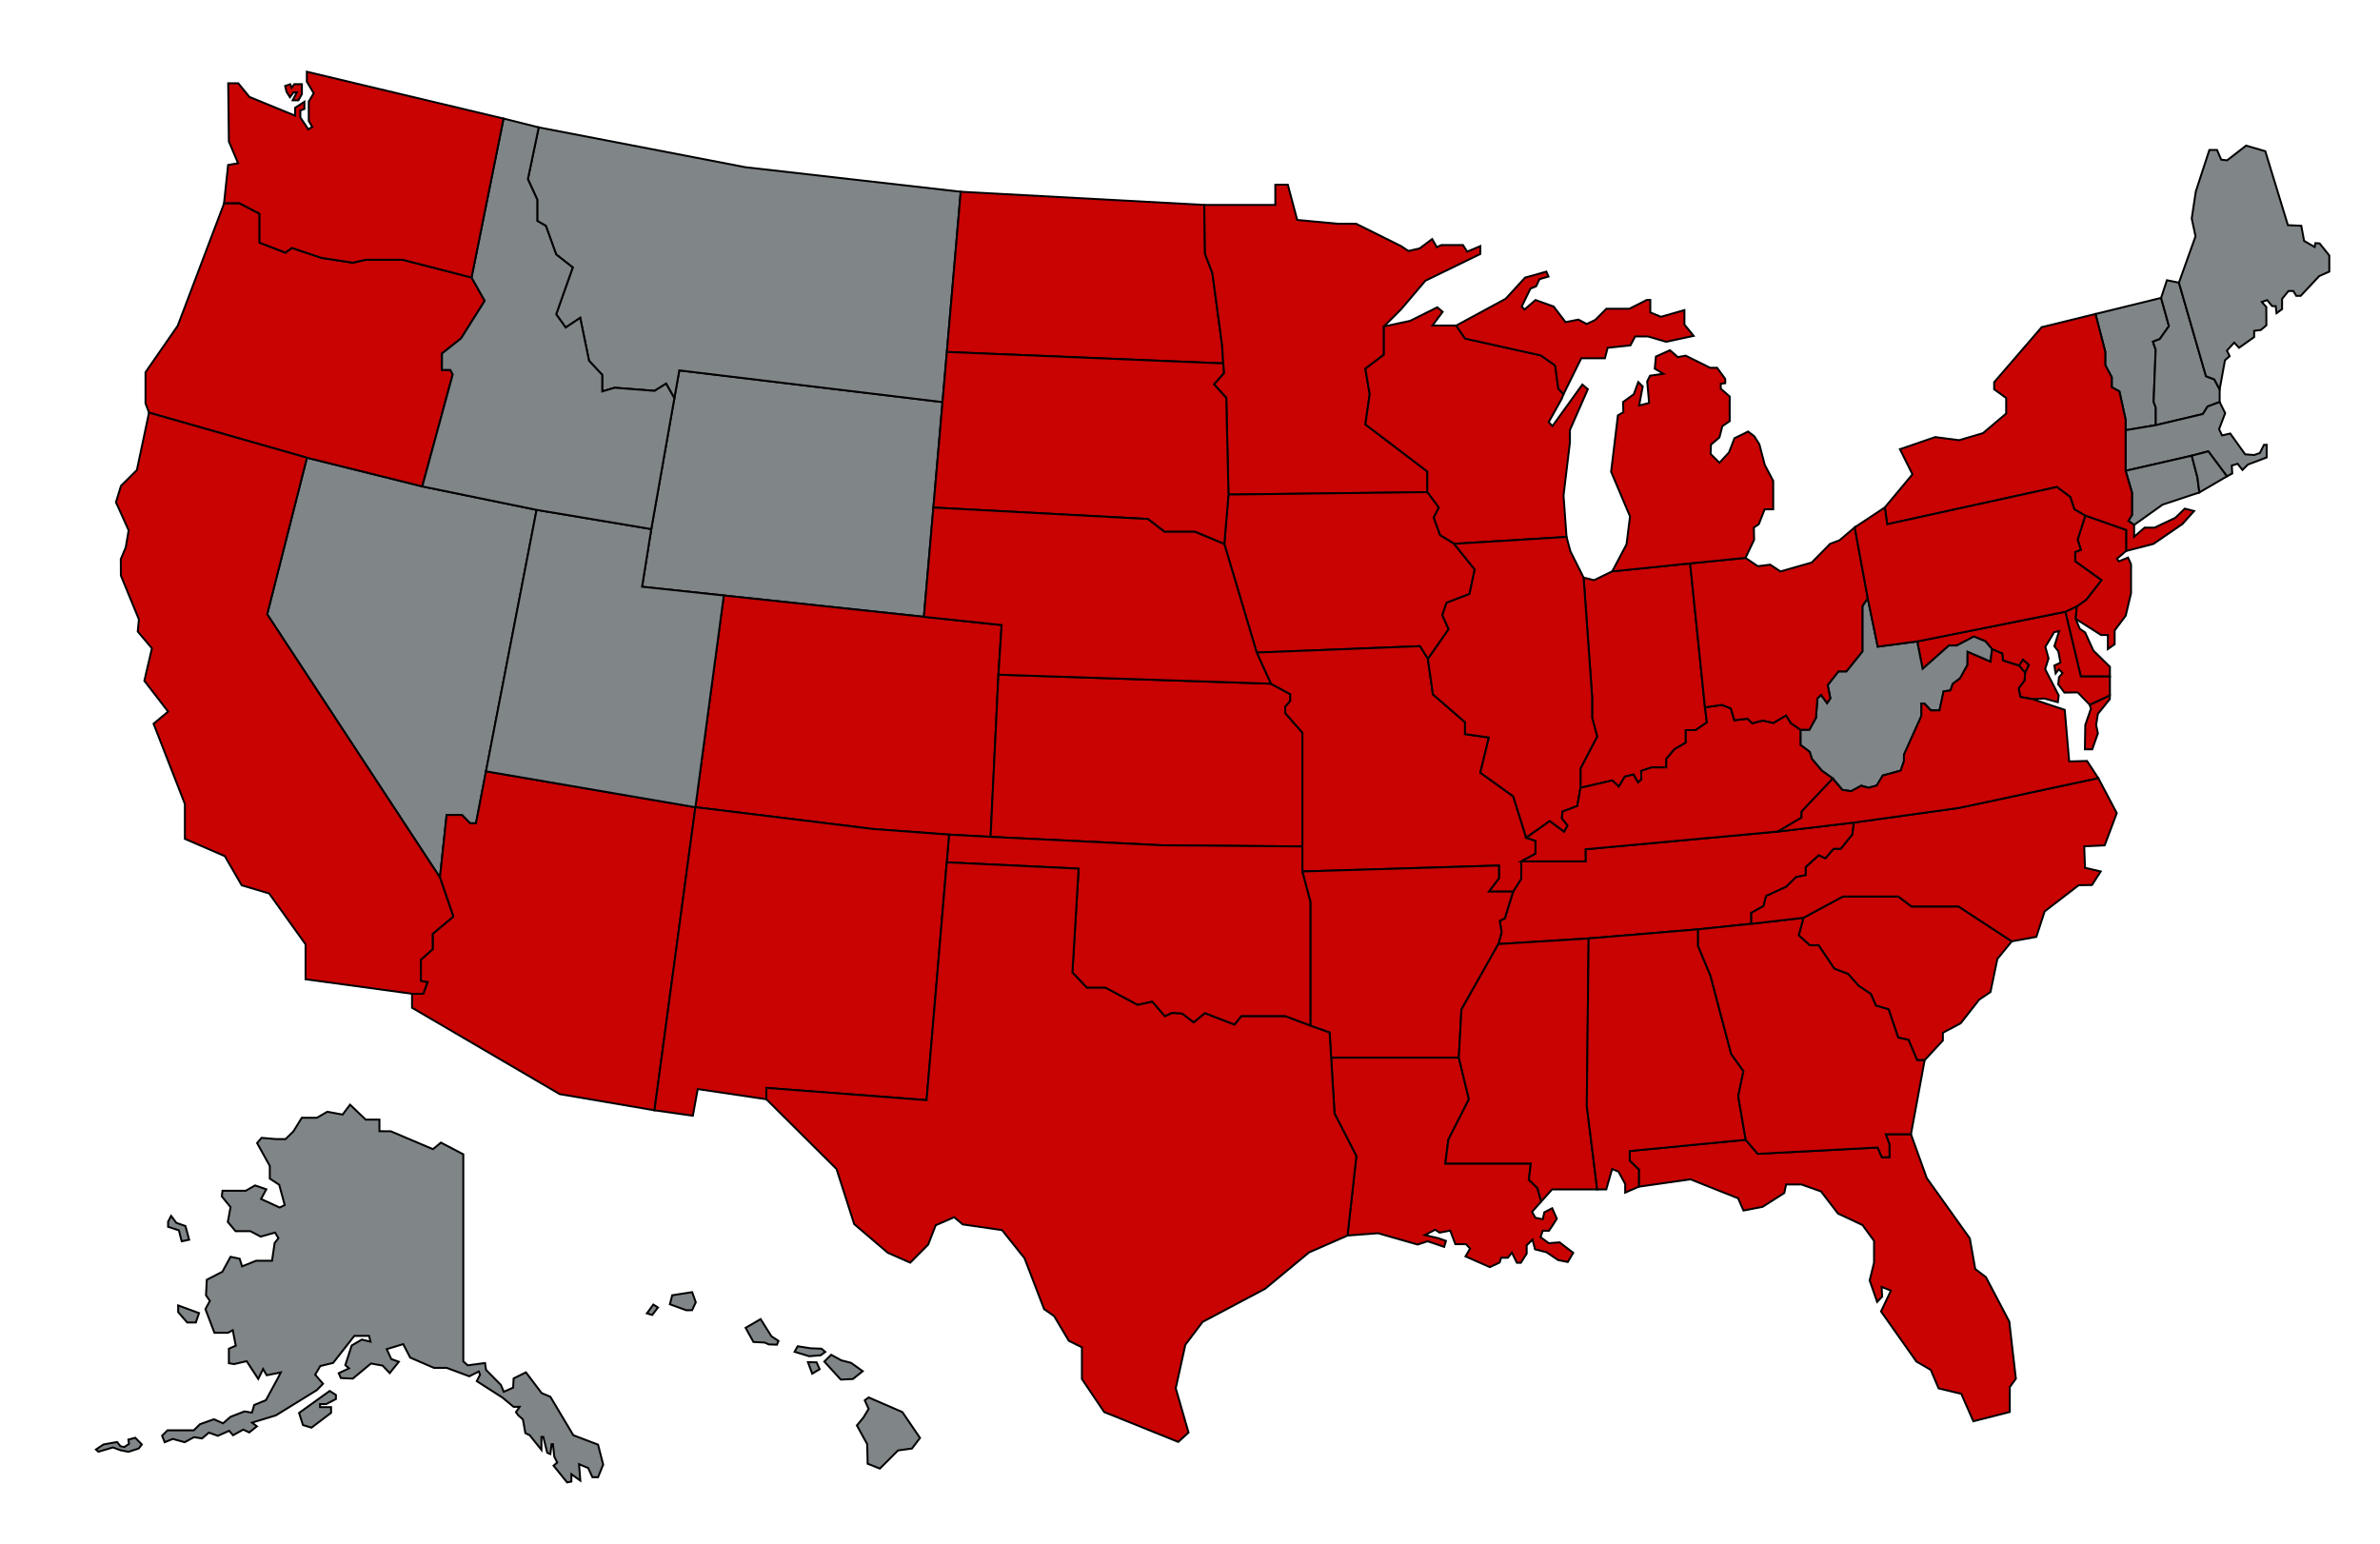 <?xml version="1.0" encoding="UTF-8"?> <svg xmlns="http://www.w3.org/2000/svg" xmlns:xlink="http://www.w3.org/1999/xlink" version="1.1" id="Layer_1" x="0px" y="0px" viewBox="0 0 2455 1593" style="enable-background:new 0 0 2455 1593;" xml:space="preserve"> <style type="text/css"> .st0{fill:#808588;stroke:#000000;stroke-width:2;stroke-miterlimit:10;} .st1{fill:#C90202;stroke:#000000;stroke-width:2;stroke-miterlimit:10;} </style> <polygon id="Wyoming_5_" class="st0" points="700.7,382.1 695.6,410.8 671.8,545.8 662.3,605.3 746.6,614.3 953,636.3 972.2,414.8 "></polygon> <polygon id="Montana_5_" class="st0" points="976.7,363.1 976.7,363.1 991,197.8 768.9,172.5 555.7,131.4 544.5,184.8 554.2,205.9 554.2,227.9 563.1,233.1 573.7,262.5 590.8,275.9 573.7,324.2 583.5,337.9 598.5,327.9 607.6,372.2 621.2,386.7 621.2,403.8 634.1,400 675.2,403.2 687.1,395.8 695.6,410.8 700.7,382.1 972.2,414.8 976.7,363.1 "></polygon> <polygon id="North_Dakota_5_" class="st1" points="1250.6,281.7 1243,262.1 1242.2,211.4 991,197.8 976.7,363.1 1261.8,374.9 1260.6,356.2 "></polygon> <polygon id="Minnesota_5_" class="st1" points="1427.5,365.9 1427.5,336.8 1445.3,319 1470.3,289.6 1527,262 1527,253.9 1513.4,259.6 1509.1,252.8 1486.7,252.8 1482.1,255 1477.3,246.6 1464.3,256.3 1452.8,258.9 1445.1,253.8 1398.8,230.8 1379.8,230.8 1338.1,226.9 1328.4,190.5 1315.5,190.5 1315.5,211.4 1242.2,211.4 1243,262.1 1250.6,281.7 1260.6,356.2 1261.8,374.9 1261.8,374.9 1261.8,374.9 1262.4,385 1252.2,396.4 1264.9,410.4 1267.2,510.2 1472.3,507.7 1472.3,486.4 1408.4,437.8 1412.9,406.7 1408.4,380.4 "></polygon> <polygon id="Wisconsin_5_" class="st1" points="1511.5,349.2 1502.2,335.8 1477.6,335.8 1488.1,321.7 1482.6,317 1454.5,331 1427.5,336.8 1427.5,365.9 1408.4,380.4 1412.9,406.7 1408.4,437.8 1472.3,486.4 1472.3,507.7 1484,523.6 1478.8,533.9 1485.3,552 1499.9,561 1615.9,553.9 1612.8,511.2 1619.4,456.3 1619.4,443.6 1637.9,401.5 1632.2,396.7 1601.4,439.5 1597.5,435.5 1610.9,411.5 1612.9,406.6 1607.6,400.9 1604.3,376.9 1589.3,366.5 "></polygon> <polygon id="Iowa_5_" class="st1" points="1484,523.6 1472.3,507.7 1267.2,510.2 1262.9,561.2 1296.3,673.2 1464.6,666.6 1472.9,679.9 1494.3,649.1 1487.8,634.5 1492.2,621.8 1515.8,612.8 1521.2,587.5 1499.9,561 1485.3,552 1478.8,533.9 "></polygon> <polygon id="Colorado_5_" class="st1" points="953,636.3 746.6,614.3 717.3,832.7 900.5,855.2 978.9,861 1021.8,863.3 1029.9,696 1033.2,644.8 "></polygon> <polygon id="Kansas_5_" class="st1" points="1021.8,863.3 1198.4,872 1343.5,873.2 1343.5,755.9 1325.8,735.7 1325.8,729.1 1330.9,723.1 1330.9,716.1 1310.9,705.3 1029.9,696 "></polygon> <polygon id="Nevada_5_" class="st0" points="435.6,501.8 316.6,472.2 275.6,633.7 453.8,905.2 460.7,840.7 469.9,840.7 476.5,840.7 484.9,849.3 491,849.3 501.3,795.7 553.5,526 "></polygon> <polygon id="Arizona_5_" class="st1" points="716.3,832.6 501.3,795.7 491,849.3 484.9,849.3 476.5,840.7 460.7,840.7 453.8,905.2 467.6,945.5 446.3,963.4 446.3,979.2 434.1,990 434.1,1012 441,1013.2 436.6,1025.2 425,1025.2 425,1039.6 577.3,1128.7 675.1,1145.4 717.3,832.7 "></polygon> <polygon id="Utah_5_" class="st0" points="716.3,832.6 717.3,832.7 746.6,614.3 662.3,605.3 671.8,545.8 553.5,526 501.3,795.7 "></polygon> <polygon id="Oklahoma_5_" class="st1" points="1343.5,899 1343.5,873.2 1198.4,872 1021.8,863.3 978.9,861 976.6,889.6 1112.6,896.1 1106.2,1003.3 1121.2,1019 1140.3,1019 1173.4,1036.7 1188.5,1033.4 1201.5,1048.4 1208.9,1045.1 1219.4,1045.7 1231.3,1054.8 1242.9,1045.3 1273.4,1057.1 1280.5,1048.4 1325.9,1048.4 1351.9,1058.2 1351.9,930.5 "></polygon> <polygon id="New_Mexico_5_" class="st1" points="717.3,832.7 675.1,1145.4 714.7,1151 719.7,1123.5 790.5,1134 790.5,1122.3 955.8,1134.9 976.6,889.6 978.9,861 900.5,855.2 "></polygon> <polygon id="Delaware_5_" class="st1" points="2176.4,697.9 2176.4,687.9 2159.4,671.2 2150.9,652.5 2145.3,648.6 2141.1,638.4 2142.3,625.5 2130.4,631.1 2146.4,697.9 "></polygon> <polygon id="Maryland_5_" class="st1" points="2146.4,697.9 2130.4,631.1 1977.6,661.7 1983.2,690 2010.4,665.9 2018.5,665.9 2036,656.7 2047.9,661.5 2054.8,669.6 2065.4,674.1 2066.1,681.3 2082.8,686.7 2086.7,680.6 2092.7,685.9 2088.9,693.9 2088.3,701.9 2082.2,710 2084.1,718.9 2096.9,721.2 2108.8,720.6 2122.7,724.4 2123.6,717.4 2109.6,690.3 2113.1,679.2 2109.8,667.3 2118.9,652.2 2124,651.1 2119.1,666.6 2123.2,671.9 2125.4,683.5 2119.1,686.6 2120.4,694.7 2123.9,690.4 2127.5,694.4 2123.9,698.6 2123.1,706 2129.5,714.5 2143.2,714.3 2155.7,727.2 2176.4,717.5 2176.4,697.9 "></polygon> <polygon id="Vermont_5_" class="st0" points="2223.7,438.6 2223.7,420.4 2221.5,414.6 2223.6,360.7 2220.8,352.5 2227.8,349.8 2237.3,336.4 2229.2,307.3 2161.5,323.9 2171.6,362.8 2171.6,376.6 2178.3,389.2 2178.3,399.4 2186.2,403.8 2192.6,433 2192.6,443.8 "></polygon> <polygon id="New_Hampshire_5_" class="st0" points="2223.7,438.6 2272.3,427.1 2277.1,419.4 2289.6,414.7 2289.6,401.7 2284.1,391.4 2275.5,388.1 2247.6,291.6 2235.2,289.1 2229.2,307.3 2237.3,336.4 2227.8,349.8 2220.8,352.5 2223.6,360.7 2221.5,414.6 2223.7,420.4 "></polygon> <polygon id="Massachusetts_5_" class="st0" points="2315.9,468.7 2300.5,447.2 2292.1,449.2 2289,442.8 2295.3,426.2 2289.6,414.7 2277.1,419.4 2272.3,427.1 2223.7,438.6 2192.6,443.8 2192.6,485.7 2260.8,470.1 2277.9,465.6 2297.1,491.4 2302.6,488.4 2302.1,480.3 2308.1,478.4 2313.1,484.8 2318.8,479.2 2338.1,471.9 2338.1,458.9 2335.3,458.9 2331.1,467.3 2325.2,469.4 "></polygon> <polygon id="Connecticut_5_" class="st0" points="2266.6,492.2 2260.8,470.1 2192.6,485.7 2199.2,508.2 2199.2,531.2 2195.4,537.4 2201.4,541.5 2230.7,520.6 2268.7,508 "></polygon> <polygon id="New_York_5_" class="st1" points="2253.7,524.7 2243.8,534.2 2222.5,544.3 2212.2,544.3 2201.4,553.7 2201.4,541.5 2195.4,537.4 2199.2,531.2 2199.2,508.2 2192.6,485.7 2192.6,443.8 2192.6,433 2186.2,403.8 2178.3,399.4 2178.3,389.2 2171.6,376.6 2171.6,362.8 2161.5,323.9 2106,337.5 2057,394.3 2057,401.6 2069.4,410.6 2069.4,426.6 2045.5,446.8 2020.9,454.1 1996.2,450.9 1959.8,463.4 1972.7,489.3 1944.2,523.5 1946.7,540.8 2121.7,502.4 2135.5,512.7 2139.7,525.4 2151,532 2193.1,546.8 2193.1,568.4 2221.3,561.1 2251.2,540.6 2263.2,527.2 "></polygon> <polygon id="Tennessee_5_" class="st1" points="1562.1,919.8 1560.8,919.8 1552.2,947.4 1547,949.9 1548.9,961.8 1545.6,973.9 1638.7,968.1 1751.6,958.7 1806.5,953 1806.5,941.7 1819.1,934.7 1821.8,924.4 1842.5,914.8 1852.6,904.9 1862.7,902.8 1862.7,894.5 1876.1,882.4 1882.9,885.6 1891.4,875.8 1898.8,875.8 1910.8,860.8 1912.3,848.5 1912.3,848.5 1834,857.8 1635.5,876.1 1635.5,888.6 1569.2,888.6 1569.2,906.5 1560.8,919.8 "></polygon> <polygon id="Missouri_5_" class="st1" points="1296.3,673.2 1310.9,705.3 1330.9,716.1 1330.9,723.1 1325.8,729.1 1325.8,735.7 1343.5,755.9 1343.5,873.2 1343.5,899 1546.2,892.9 1546.2,906 1535.8,919.8 1560.8,919.8 1569.2,906.5 1569.2,888.6 1583.9,880.7 1583.9,867.4 1574.3,864.2 1560.9,821.5 1527,797.1 1535.8,760.8 1511.2,757.3 1511.2,745 1478.1,716.4 1472.9,679.9 1464.6,666.6 "></polygon> <polygon id="District_of_Columbia_5_" class="st1" points="2092.7,685.9 2086.7,680.6 2082.8,686.7 2088.9,693.9 "></polygon> <polygon id="West_Virginia_5_" class="st0" points="1935.9,810.3 1942.2,800 1960.6,794.9 1964,785.2 1964.1,778.5 1982,738.6 1982,725.7 1985.1,725.7 1991.8,732.8 2000.7,732.8 2004.9,713.2 2012,712.2 2014.4,705.3 2021.8,699.8 2029.5,685.9 2029.6,672.4 2053.3,682.6 2054.8,669.6 2047.9,661.5 2036,656.7 2018.5,665.9 2010.4,665.9 1983.2,690 1977.6,661.7 1936.9,667.1 1926.6,617.1 1921.1,625.3 1921.1,672 1904.6,692.6 1896.4,692.6 1885.3,706.7 1888,720.4 1884.7,725.4 1878.5,716.9 1874.7,720.4 1873.2,740.5 1866.4,752.8 1857.2,752.8 1857.2,768.5 1866.7,775.6 1869,782.9 1879.2,795 1890.7,803.2 1900.6,814.9 1909.7,816.1 1920,810.5 1927.5,812.6 "></polygon> <polygon id="Arkansas_5_" class="st1" points="1535.8,919.8 1546.2,906 1546.2,892.9 1343.5,899 1351.9,930.5 1351.9,1058.2 1371.5,1065.2 1373.1,1091.1 1504.8,1091.1 1507.5,1041.4 1545.6,973.9 1548.9,961.8 1547,949.9 1552.2,947.4 1560.8,919.8 "></polygon> <polygon id="New_Jersey_5_" class="st1" points="2151,532 2143.1,556.7 2146.4,567.2 2140.6,569.5 2140.6,579.1 2167.7,598.5 2152,618.6 2142.3,625.5 2141.1,638.4 2167.3,655.1 2174.3,655.1 2174.3,669.6 2181.3,664.6 2181.3,650.4 2192.7,635.1 2198.2,611.9 2198.2,582.1 2195.1,575.2 2185.6,579.1 2183.7,576.4 2193.1,568.4 2193.1,546.8 "></polygon> <polygon id="Oregon_5_" class="st1" points="316.6,472.2 316.6,472.2 435.6,501.8 467,386.3 464.5,381.6 455.9,381.6 455.9,364.7 475.6,349.1 500,310.3 486.4,286.2 415.5,268 377,268 364.1,271 331.6,266 301.1,255.8 294.4,260.7 267.8,250.3 267.8,220.6 247.1,209.7 231.2,209.7 183.3,336.1 150.1,384 150.1,416.1 153.7,425.7 316.6,472.2 "></polygon> <polygon id="Maine_5_" class="st0" points="2402.7,280.2 2402.7,263.6 2392.7,251.1 2388.4,250.8 2387.6,254.8 2376.7,248.5 2373.8,232.9 2360,232.3 2336.7,156 2316.9,150.2 2297.3,165.4 2291.2,164.7 2286.9,154.7 2279,154.7 2265,197.5 2260.8,225.4 2264.7,243.8 2247.6,291.6 2275.5,388.1 2284.1,391.4 2289.6,401.7 2295.1,371.6 2299.9,367.4 2297.1,361.7 2304.6,353.4 2309.6,358.8 2325.2,347.7 2325.2,341.3 2332.1,340.4 2337.8,335.6 2337.7,316.7 2333.1,311.5 2338.6,309.6 2343.8,315.8 2347.4,315.8 2348.3,323.1 2354,318.9 2354,308.3 2360.6,300.2 2365.6,300.2 2368.6,305.2 2373.2,305.2 2392.3,284.8 "></polygon> <polygon id="California_5_" class="st1" points="453.8,905.2 275.6,633.7 316.6,472.2 153.7,425.7 141.2,484.9 124.8,501.2 119.6,518.1 132.7,547.1 129.7,564.7 124.6,576.8 124.7,593.8 143.3,639 142.1,651.5 156.7,668.8 148.9,702.3 173.4,734.1 158.4,746.6 190.7,829.4 190.7,865.4 231.9,883.2 249.3,913.3 277.6,921.7 315.2,974.2 315.2,1010.2 425,1025.2 436.6,1025.2 441,1013.2 434.1,1012 434.1,990 446.3,979.2 446.3,963.4 467.6,945.5 "></polygon> <polygon id="Florida_5_" class="st1" points="1936.8,1183.8 1813.1,1190.3 1800.7,1175.8 1681.1,1187.4 1681.1,1197.5 1690.5,1206.6 1690.5,1224.2 1743.7,1216.6 1792.9,1236.2 1798.4,1248.8 1818.1,1245 1840.5,1230.7 1842.4,1221.9 1858.1,1221.9 1878.4,1229.1 1895.9,1251.9 1921.2,1263.8 1933.1,1280.1 1933.1,1302.5 1928.6,1320.9 1936.3,1343.1 1941.5,1337.6 1940.9,1327.6 1950.5,1331.4 1940.3,1352.9 1976.8,1404.6 1991.6,1413.2 1999.7,1432.3 2023.1,1437.9 2035.5,1466.2 2073.1,1456.6 2073.1,1431 2079.4,1422.3 2072.6,1363.3 2048.5,1317.5 2037.5,1309.1 2031.9,1277.5 1987.5,1215.3 1971.2,1170.1 1945.2,1170.1 1949,1180.6 1949,1193.8 1941.2,1193.8 "></polygon> <polygon id="Louisiana_5_" class="st1" points="1591.4,1269.6 1597.7,1269.7 1601.7,1263.9 1605.9,1257.2 1601.1,1246.4 1593,1250.6 1591.4,1257.8 1583.7,1256.2 1580.4,1250.1 1589.8,1239.5 1585.8,1225.5 1577,1217 1579.1,1200.3 1490.9,1200.3 1494,1175.7 1515.2,1134 1504.8,1091.1 1373.1,1091.1 1376.6,1148.8 1399.1,1192.6 1390,1274.6 1421.5,1272.2 1462.3,1283.9 1472.6,1280.5 1489.7,1286.3 1491.5,1280.1 1483.5,1277.3 1469.8,1274.1 1480.4,1268.6 1485,1271.6 1495.9,1269.5 1501.2,1283.5 1512.2,1283.5 1516.4,1288 1511.7,1296.1 1536.8,1307.2 1546.9,1302.4 1548.4,1297.5 1555.4,1297.5 1559.5,1292.2 1564.7,1302.7 1568.8,1302.7 1574.8,1293.2 1574.8,1284.7 1580.8,1278.8 1583.4,1288.8 1595.2,1291.8 1607.2,1299.9 1617.2,1301.9 1622.8,1292.4 1608.7,1281.6 1597.7,1282.5 1589.1,1276.3 "></polygon> <polygon id="Mississippi_5_" class="st1" points="1636.8,1140.9 1638.7,968.1 1545.6,973.9 1507.5,1041.4 1504.8,1091.1 1515.2,1134 1494,1175.7 1490.9,1200.3 1579.1,1200.3 1577,1217 1585.8,1225.5 1589.8,1239.5 1601,1227 1647.5,1227 "></polygon> <polygon id="Alabama_5_" class="st1" points="1800.7,1175.8 1793,1130.9 1798.4,1105 1785.7,1087.2 1764.4,1006.6 1751.6,975.9 1751.6,958.7 1638.7,968.1 1636.8,1140.9 1647.5,1227 1656.9,1227 1662.9,1206 1669.4,1208.6 1676.4,1221.4 1676.4,1230.3 1690.5,1224.2 1690.5,1206.6 1681.1,1197.5 1681.1,1187.4 "></polygon> <polygon id="Texas_5_" class="st1" points="1390,1274.6 1399.1,1192.6 1376.6,1148.8 1373.1,1091.1 1371.5,1065.2 1351.9,1058.2 1325.9,1048.4 1280.5,1048.4 1273.4,1057.1 1242.9,1045.3 1231.3,1054.8 1219.4,1045.7 1208.9,1045.1 1201.5,1048.4 1188.5,1033.4 1173.4,1036.7 1140.3,1019 1121.2,1019 1106.2,1003.3 1112.6,896.1 976.6,889.6 955.8,1134.9 790.5,1122.3 790.5,1134 862.9,1206 881.1,1262.8 915.8,1292.4 938.9,1302.6 957.4,1284 965.2,1264 984.2,1255.7 993,1263.1 1033.6,1269 1056.8,1298 1077,1350.5 1087.4,1357.8 1102.5,1383.2 1116,1389.9 1116,1422.6 1139,1456.7 1215.4,1487.5 1226,1477.8 1212.8,1432.1 1222.7,1387.3 1240.5,1363.7 1305,1329.5 1350.3,1292 "></polygon> <polygon id="South_Carolina_5_" class="st1" points="2020.3,935.1 1971.7,935.1 1958.2,924.9 1900.8,924.9 1860.3,946.8 1855.4,964.9 1866.8,975.2 1875.9,975.2 1892.1,999.3 1906.5,1004.9 1917.1,1016.9 1929.8,1025.4 1935,1037.4 1948.1,1041.2 1958,1070.4 1968.7,1072.8 1977.5,1093.7 1985.3,1093.7 2004.1,1073.4 2004.1,1065.4 2022.5,1055.6 2041.6,1031.2 2053.2,1023.4 2060.3,989.3 2075.2,971.1 "></polygon> <polygon id="Georgia_5_" class="st1" points="1860.3,946.8 1806.5,953 1751.6,958.7 1751.6,975.9 1764.4,1006.6 1785.7,1087.2 1798.4,1105 1793,1130.9 1800.7,1175.8 1813.1,1190.3 1936.8,1183.8 1941.2,1193.8 1949,1193.8 1949,1180.6 1945.2,1170.1 1971.2,1170.1 1985.3,1093.7 1977.5,1093.7 1968.7,1072.8 1958,1070.4 1948.1,1041.2 1935,1037.4 1929.8,1025.4 1917.1,1016.9 1906.5,1004.9 1892.1,999.3 1875.9,975.2 1866.8,975.2 1855.4,964.9 "></polygon> <polygon id="Indiana_5_" class="st1" points="1630.3,792.7 1630.3,812.7 1663.1,805.1 1669.8,811.5 1676,801.2 1684.9,799 1689.6,807.2 1693.1,804.1 1692.9,795.3 1703.6,791.7 1718.8,791.7 1718.8,782.9 1727.3,772.9 1738.9,766.2 1738.9,753.2 1749.1,753.2 1760.7,745.2 1758.7,729.7 1743.4,581.2 1663.2,589.3 1644.3,598.5 1633.5,595.8 1642.3,719.1 1642.3,740.4 1647.5,759.8 "></polygon> <polygon id="Illinois_5_" class="st1" points="1633.5,595.8 1619.9,568.7 1615.9,553.9 1499.9,561 1521.2,587.5 1515.8,612.8 1492.2,621.8 1487.8,634.5 1494.3,649.1 1472.9,679.9 1478.1,716.4 1511.2,745 1511.2,757.3 1535.8,760.8 1527,797.1 1560.9,821.5 1574.3,864.2 1598.5,847.1 1613.4,858.1 1617,851.7 1611.1,844.1 1611.8,837.2 1627,831.5 1630.3,812.7 1630.3,792.7 1647.5,759.8 1642.3,740.4 1642.3,719.1 "></polygon> <polygon id="North_Carolina_5_" class="st1" points="2164.4,802.7 2021.3,833.3 1912.3,848.5 1910.8,860.8 1898.8,875.8 1891.4,875.8 1882.9,885.6 1876.1,882.4 1862.7,894.5 1862.7,902.8 1852.6,904.9 1842.5,914.8 1821.8,924.4 1819.1,934.7 1806.5,941.7 1806.5,953 1860.3,946.8 1900.8,924.9 1958.2,924.9 1971.7,935.1 2020.3,935.1 2075.2,971.1 2100.5,966.5 2109.1,940.2 2144.2,913.2 2157.9,913 2166.9,899 2150.7,895.2 2149.9,873.1 2171,872.1 2183.5,838.8 "></polygon> <polygon id="Kentucky_5_" class="st1" points="1857.2,752.8 1847.4,746.1 1842.4,738 1829.3,745.8 1818.4,743.3 1807.4,746.1 1802.7,741.4 1789,743 1785.4,730.8 1776.2,727.2 1758.7,729.7 1760.7,745.2 1749.1,753.2 1738.9,753.2 1738.9,766.2 1727.3,772.9 1718.8,782.9 1718.8,791.7 1703.6,791.7 1692.9,795.3 1693.1,804.1 1689.6,807.2 1684.9,799 1676,801.2 1669.8,811.5 1663.1,805.1 1630.3,812.7 1627,831.5 1611.8,837.2 1611.1,844.1 1617,851.7 1613.4,858.1 1598.5,847.1 1574.3,864.2 1583.9,867.4 1583.9,880.7 1569.2,888.6 1635.5,888.6 1635.5,876.1 1834,857.8 1858.5,843.4 1858.5,837.2 1890.7,803.2 1879.2,795 1869,782.9 1866.7,775.6 1857.2,768.5 "></polygon> <polygon id="Ohio_5_" class="st1" points="1897.4,557.4 1887.8,561 1868.8,580.3 1836.5,589.5 1826,582.5 1813.2,584.1 1800.5,575.5 1743.4,581.2 1758.7,729.7 1776.2,727.2 1785.4,730.8 1789,743 1802.7,741.4 1807.4,746.1 1818.4,743.3 1829.3,745.8 1842.4,738 1847.4,746.1 1857.2,752.8 1866.4,752.8 1873.2,740.5 1874.7,720.4 1878.5,716.9 1884.7,725.4 1888,720.4 1885.3,706.7 1896.4,692.6 1904.6,692.6 1921.1,672 1921.1,625.3 1926.6,617.1 1913.2,544 "></polygon> <polygon id="Pennsylvania_5_" class="st1" points="1946.7,540.8 1944.2,523.5 1913.2,544 1926.6,617.1 1936.9,667.1 1977.6,661.7 1977.6,661.7 1977.6,661.7 2130.4,631.1 2142.3,625.5 2152,618.6 2167.7,598.5 2140.6,579.1 2140.6,569.5 2146.4,567.2 2143.1,556.7 2151,532 2139.7,525.4 2135.5,512.7 2121.7,502.4 "></polygon> <polygon id="Rhode_Island_5_" class="st0" points="2297.1,491.4 2277.9,465.6 2260.8,470.1 2266.6,492.2 2268.7,508 "></polygon> <polygon id="South_Dakota_5_" class="st1" points="1201.2,548.6 1232.8,548.6 1262.9,561.2 1267.2,510.2 1264.9,410.4 1252.2,396.4 1262.4,385 1261.8,374.9 976.7,363.1 962.8,523.6 1184,535.4 "></polygon> <polygon id="Nebraska_5_" class="st1" points="1029.9,696 1310.9,705.3 1296.3,673.2 1262.9,561.2 1232.5,548.6 1201.2,548.6 1184,535.4 962.8,523.6 953,636.3 1033.2,644.8 "></polygon> <polygon id="Idaho_5_" class="st0" points="687.1,395.8 675.2,403.2 634.1,400 621.2,403.8 621.2,386.7 607.6,372.2 598.5,327.9 583.5,337.9 573.7,324.2 590.8,275.9 573.7,262.5 563.1,233.1 554.2,227.9 554.2,205.9 544.5,184.8 555.7,131.4 519.4,122.3 486.4,286.2 500,310.3 475.6,349.1 455.9,364.7 455.9,381.6 464.5,381.6 467,386.3 435.6,501.8 553.5,526 671.8,545.8 695.6,410.8 "></polygon> <path id="Alaska_5_" class="st0" d="M558.7,1437.1l9,3.8l23.7,39.7l25.5,9.7l5.3,20.6l-5.3,13h-5.8l-4.4-9.5l-9.4-3.9l1.3,16.9 l-9.2-6.6v7.6l-4.4,0.9L571,1512l3.8-3.3l-3-5.8l-1.4-13.1H569l-1.3,10.2l-3.2-1.3l-4.1-16.4h-1.9v13.4l-12.1-15.1l-4.5-2.2 l-2.5-14.1l-4.8-4.2l-2.4-3.3l3.8-5.5h-6.2l-11.6-9.6l-26.4-16.9l3.4-6.7l-1.3-3.3l-9.8,5l-23.4-8.7h-13.1l-24.5-10.6l-7.2-13.9 l-17,5.2l4.7,10.2l7.8,2.8l-9.4,11.7l-7.3-7.7l-12-2.2l-18.8,15.6l-12.3-0.6l-2.2-5l10.6-5l-3.8-3.3l6.6-20.3l10.5-6.1l8.9,2.2 l-1.5-6l-15.2,0l-21.9,27.9l-13.2,3.2l-5.3,8.9l8.1,9.4l-6.3,6.5l-42.3,26.1l-24.6,7.5l5,3.8l-7.9,6.3l-6.2-2.9l-10.5,5.8l-4-4.6 l-11.7,5.2l-9.2-3.3l-7.1,6l-8.3-1.3l-9.6,5.2l-12.2-3.4l-8.4,3.4l-2.7-6.7l5.6-5.6h27.1l6.4-6.3l14.4-5.1l9.4,4.2l7.7-6.7l14.4-5.6 l7.7,1.3l2.3-7.9l12.1-5l11.9-21.9l3.5-6.7l-14.6,2.9l-3.7-6.4l-5,10.2l-12-18.3l-12.9,3l-5.4-0.9v-15l7.1-3.1l-3.1-16l-4.8,2.7 h-14.1l-9.3-24.4l4.6-8.5l-4-5.8l0.8-16l16.1-8.3l8.4-15.4l9.4,2l2.5,7.9l14.4-5.8h16.5l2.7-18.3l3.9-5l-3.5-5.8l-14.8,4.2 l-10.6-5.6H243l-8-9.5l2.8-15.3l-9-11.1l0.7-5.8h24l9.6-5.5l11.6,4l-5.4,10l19.2,8.8l5.2-2.5l-5.7-21l-9.7-6.3v-13.1l-13.1-23.6 l4.6-5.4l14.8,1.3h9.9l8.2-8l8.6-14h15.6l10.7-6.2l15.8,2.9l7.7-10.2l16.1,15.4h14.2v12H403l43.6,18.5l8.2-6.8l23.1,12.1v213.6 l4.6,4.1l17.8-2.4l1.1,7.1l15.3,15.5l2.9,7.1l9.7-4.3l0.5-9.5l12.7-6.3L558.7,1437.1z M312.5,1470.1l8.8,2.7l20.2-15.3v-5.9h-11.4 v-3.1h6.3l10.1-5.2v-4.3l-6.4-4.1l-31.6,22.7L312.5,1470.1z M183.8,1353.6l9.3,10.7h8.9l3.3-9.7l-21.5-7.9V1353.6z M173.4,1260.3 v5.3l11.1,3.6l2.9,11.3l7.7-1.6l-3.8-14.1l-9.4-3.3l-5.4-7.2L173.4,1260.3z M120.8,1487.6l-14,2.5l-7.8,5.2l2.5,2.3l15-4.4l7.9,2.9 l8.1,1.6l10.6-3.4l3.2-4.2l-6.8-6.9l-7.1,1.9l0.7,4.4l-4.9,3.3l-4-0.9L120.8,1487.6z"></path> <path id="Hawaii_5_" class="st0" d="M930.8,1456.7l18.2,26.7l-8.3,10.9l-14.4,2l-18.7,18.7l-12.6-5l-0.5-20.2l-10.6-19.3l6.8-8.3 l5.3-8.8l-4-8.8l4-3L930.8,1456.7z M857.4,1397.6l-7.1,7l17,18.6l12.5-0.6l10.1-8.1l-12.1-8.6l-10.1-2.6L857.4,1397.6z M833.4,1405.2l4.4,11.9l7.7-4.6l-3.2-7.1L833.4,1405.2z M769.1,1369.8l8.1,14.6l11.6,0.6l4.2,1.9l8.4,0.3l1.6-3.9l-7.3-4.8 l-11.1-17.7L769.1,1369.8z M691,1345.5l17,6.2l5.9-0.1l3.8-8.1L714,1333l-20.6,3.2L691,1345.5z M667.3,1354.9l5.5,1.6l5.9-7.7 l-4.8-3L667.3,1354.9z M851.3,1394.6l-4-3.3l-11.1-0.4l-13.4-2.1l-3.2,5.7l15.1,4.6l11.9-1L851.3,1394.6z"></path> <path id="Michigan_5_" class="st1" d="M1747,346.5l-28.3,6.1l-18.8-5.5h-13.2l-4.9,9.2l-23.5,2.5l-2.8,10.8h-24.4l-18.3,37.1 l-5.4-5.7l-3.3-24l-14.9-10.4l-77.9-17.3l-9.3-13.4l51.1-27.7l20-21.8l22-6.2l2.2,5.1l-9.3,2.7l-3.5,7.4l-5.8,2.3l-9,18.5l2.8,3.1 l11.4-9.8l18.7,6.7l12.3,16.1l13.3-2.6l8.4,4.5l8.8-4.1l11.6-11.6h23.7l18-9.1h3.6v12.9l11,4.5l24.2-6.9v14.9L1747,346.5z M1743.4,581.2L1743.4,581.2l57.1-5.7l8.9-18.6l-0.3-12.6l5.1-3.5l6.1-15.4h8.8v-29.3l-8.7-16.5l-5.6-21.3l-5.3-8.3l-6.3-4.8 l-14.1,6.9l-5.6,14.6l-9.9,10.7l-9.1-9.1l0.4-9.6l8.7-7.4l3-11.6l7.6-5.3v-25.4l-9.2-8v-5.1l4.6-0.6v-4.4l-8.4-11.5h-7.2l-25.2-12.5 l-8.1,1.5l-8.1-7.1l-14.5,6.5l-1.2,12.5l8.9,5.3l-13.8,2l-2.9,5.9l2,22.2l-10.3,2.6l3.7-19.6l-4.6-4.6l-4.6,12.6l-11.1,8l0.3,10.5 l-5.6,3.3l-7,58.2l19.5,46.1l-3.6,28.7l-14.8,28L1743.4,581.2L1743.4,581.2z"></path> <path id="Virginia_5_" class="st1" d="M2151,747.9l5.8-16.8l-1.2-3.9l20.7-9.7v3.7l-12.3,15.3l-1.8,11.3l1.8,8.8l-5.8,16.4h-7.6 L2151,747.9z M2164.4,802.7l-11.6-17.7l-18.4,0.5l-4.6-53.2l-32.9-11l-12.8-2.3l-1.9-8.9l6.1-8.1l0.6-8l-6.1-7.2l-16.8-5.4l-0.6-7.2 l-10.6-4.5l-1.5,13l-23.7-10.2l-0.1,13.5l-7.7,13.9l-7.5,5.5l-2.4,6.9l-7.1,1l-4.2,19.6h-8.9l-6.7-7.1h-3.1v12.8l-18,40l0,6.7 l-3.4,9.7l-18.5,5.1l-6.2,10.3l-8.5,2.3l-7.5-2.1l-10.3,5.6l-9.1-1.3l-9.9-11.7l-32.2,34v6.2l-24.5,14.5l78.3-9.3l0,0l0,0l109-15.2 L2164.4,802.7z"></path> <path id="Washington_5_" class="st1" d="M519.4,122.3l-33,164L415.5,268H377l-12.9,3l-32.5-5l-30.5-10.2l-6.7,4.8l-26.7-10.3v-29.8 l-20.7-10.9h-15.9l4.2-39.4l10.3-1.8l-9.5-22.4l-0.7-60.1h10.4l11.5,14.1l47.1,19.3v-8.1l9.6-6.2v7.4l-4.2,1.6v7.1l8.2,12.3l4.1-2.5 l-3.6-6.1v-20.1l5.1-8.5l-7.1-12V74L519.4,122.3z M294.1,88.7l1.5,6.1l3.5,5.5l3.7-5h3.3l-4.2,8.2h5.9l3.6-6.4V86.8h-7.8l-2.9,3.7 l-1.3-3.6L294.1,88.7z"></path> </svg> 